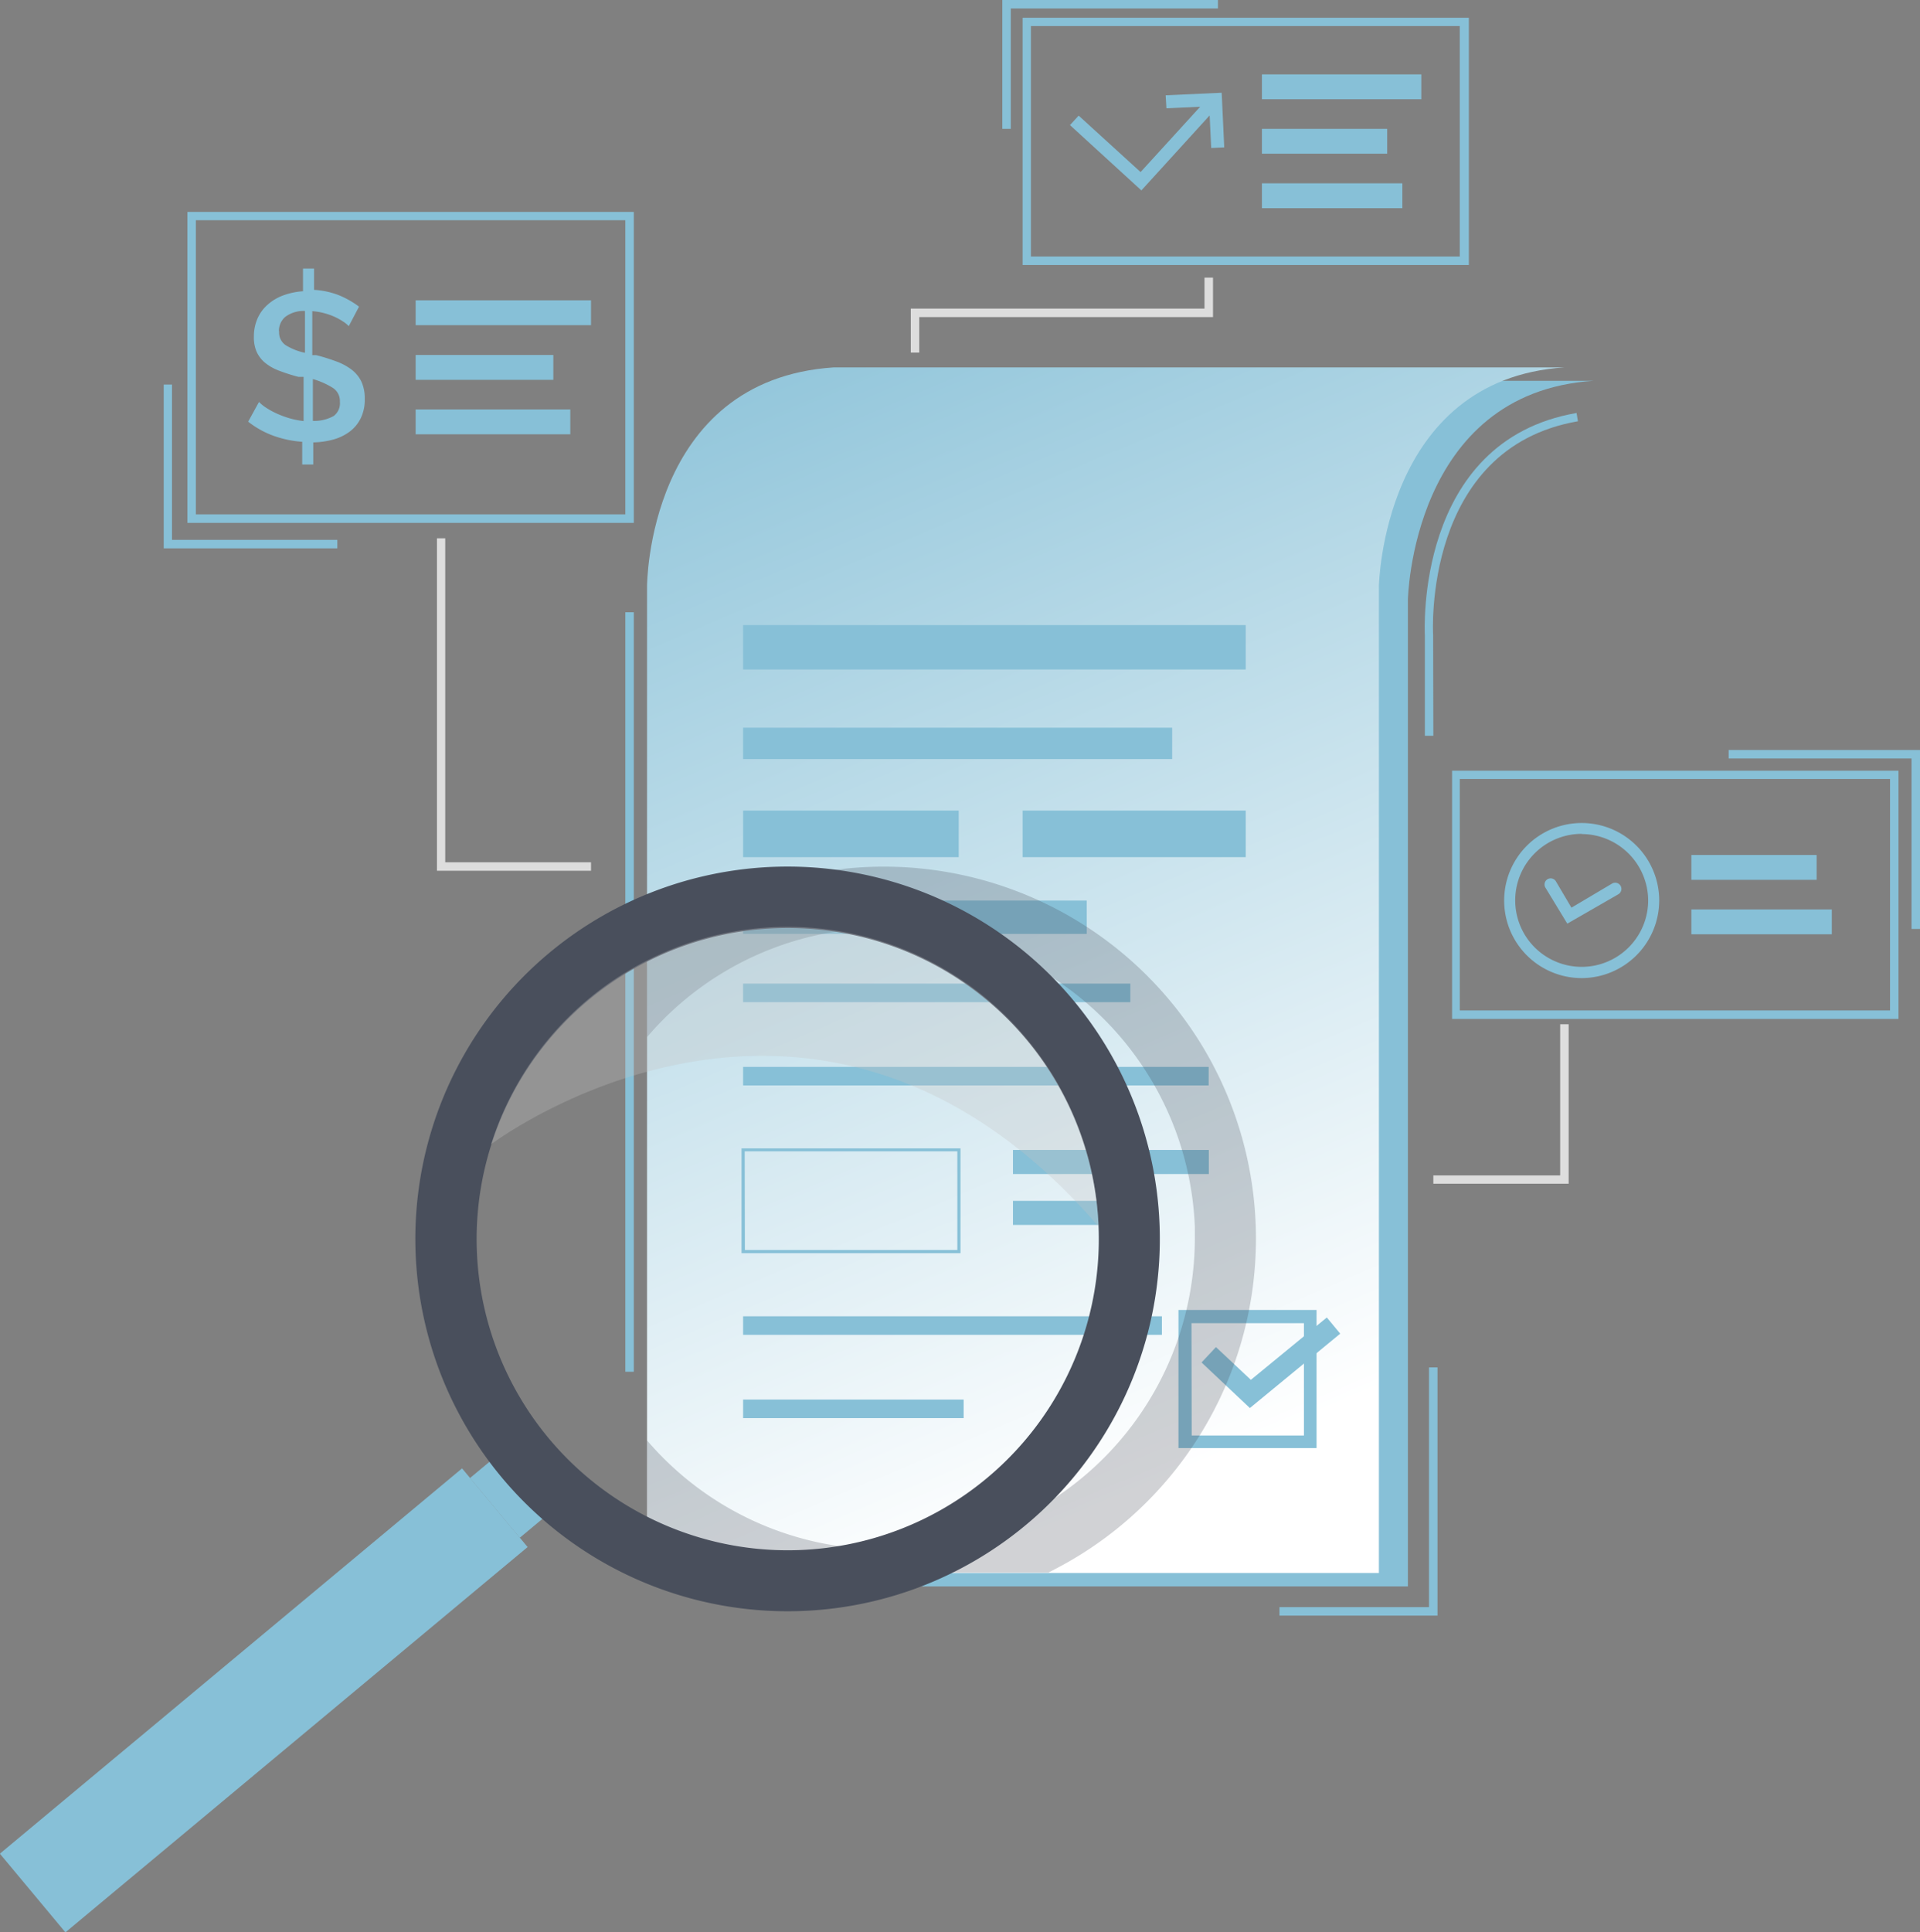 <svg xmlns="http://www.w3.org/2000/svg" xmlns:xlink="http://www.w3.org/1999/xlink" viewBox="0 0 97.33 97.93"><rect x="0" y="0" width="97.33" height="97.93" fill="#808080" stroke="none"/><defs><style>.cls-1{isolation:isolate;}.cls-2{fill:#87c0d7;}.cls-3{fill:url(#linear-gradient);}.cls-4{fill:#ddd;}.cls-5{fill:#3f444f;opacity:0.24;mix-blend-mode:hard-light;}.cls-6{fill:#494f5c;}.cls-7{fill:#c2c2c2;opacity:0.3;}</style><linearGradient id="linear-gradient" x1="65.83" y1="72.16" x2="39.84" y2="11.04" gradientUnits="userSpaceOnUse"><stop offset="0" stop-color="#fff"/><stop offset="1" stop-color="#87c0d7"/></linearGradient></defs><title>Asset 1prezzi-wispcenter</title><g class="cls-1"><g id="Layer_2" data-name="Layer 2"><g id="Слой_1" data-name="Слой 1"><path class="cls-2" d="M80.79,19.3h-37c-9.5.63-9.46,11.1-9.46,11.1h0v50H71.37v-50S71.55,19.89,80.79,19.3Z"/><rect class="cls-2" x="31.7" y="31.03" width="0.43" height="38.49"/><path class="cls-2" d="M74.46,13.43H51.84V.9H74.46ZM52.26,13H74V1.32H52.26Z"/><path class="cls-2" d="M32.13,26.5H9.5V10.74H32.13Zm-22.2-.43H31.7V11.16H9.93Z"/><path class="cls-2" d="M96.24,51.64H73.61V39.06H96.24ZM74,51.21H95.81V39.48H74Z"/><path class="cls-3" d="M79.31,18.62c-9.24.6-9.41,11.1-9.41,11.1v50H32.8v-50s0-10.47,9.46-11.1Z"/><rect class="cls-2" x="37.67" y="31.68" width="25.48" height="2.25"/><rect class="cls-2" x="37.67" y="36.88" width="21.75" height="1.59"/><rect class="cls-2" x="37.67" y="41.08" width="10.93" height="2.36"/><rect class="cls-2" x="51.84" y="41.08" width="11.31" height="2.36"/><rect class="cls-2" x="37.67" y="45.64" width="17.42" height="1.69"/><rect class="cls-2" x="37.67" y="49.85" width="19.63" height="0.94"/><rect class="cls-2" x="37.67" y="54.07" width="23.6" height="0.94"/><path class="cls-2" d="M48.69,63.51H37.59V58.2h11.1Zm-10.93-.16H48.53v-5H37.75Z"/><rect class="cls-2" x="51.35" y="58.28" width="9.93" height="1.22"/><rect class="cls-2" x="51.35" y="60.86" width="7.04" height="1.22"/><rect class="cls-2" x="37.67" y="66.71" width="21.23" height="0.94"/><rect class="cls-2" x="37.67" y="70.93" width="11.18" height="0.94"/><path class="cls-2" d="M79.45,46.81,78.35,45a.31.31,0,1,1,.53-.32L79.66,46l2.06-1.22a.31.31,0,0,1,.32.54Z"/><path class="cls-2" d="M80.18,49.57a3.93,3.93,0,1,1,3.93-3.93A3.94,3.94,0,0,1,80.18,49.57Zm0-7.31a3.37,3.37,0,1,0,3.37,3.37A3.38,3.38,0,0,0,80.18,42.27Z"/><polygon class="cls-2" points="61.32 5.85 61.4 7.5 62.06 7.47 61.93 4.7 59.09 4.83 59.13 5.49 60.84 5.41 57.82 8.72 54.68 5.86 54.24 6.34 57.86 9.65 61.32 5.85"/><path class="cls-2" d="M17.68,16.53a1.49,1.49,0,0,0-.28-.23,3.26,3.26,0,0,0-.43-.24,3.55,3.55,0,0,0-.54-.19,3.11,3.11,0,0,0-.6-.1V18l.2,0a9.45,9.45,0,0,1,1,.31,3,3,0,0,1,.79.42,1.7,1.7,0,0,1,.5.61,2,2,0,0,1,.17.87,2.12,2.12,0,0,1-.21,1,1.89,1.89,0,0,1-.56.67,2.52,2.52,0,0,1-.84.4,4.07,4.07,0,0,1-1,.14v1.12h-.56V22.39a5.39,5.39,0,0,1-1.47-.31,4.62,4.62,0,0,1-1.27-.71l.55-1a1.9,1.9,0,0,0,.34.28,3.91,3.91,0,0,0,.52.29,4.84,4.84,0,0,0,.66.25,4.21,4.21,0,0,0,.74.15V19.1l-.13,0-.13,0a9.05,9.05,0,0,1-1-.32,2.47,2.47,0,0,1-.7-.4,1.57,1.57,0,0,1-.42-.55,1.83,1.83,0,0,1-.14-.77,2.26,2.26,0,0,1,.19-.93,2,2,0,0,1,.52-.7,2.45,2.45,0,0,1,.78-.46,3.61,3.61,0,0,1,1-.21V13.61h.56v1.08a4.12,4.12,0,0,1,1.28.28,4.65,4.65,0,0,1,1,.57Zm-3.53.27a.77.77,0,0,0,.31.68,3,3,0,0,0,1,.4V15.76a1.55,1.55,0,0,0-1,.3A.93.93,0,0,0,14.14,16.79Zm3.08,3.56a.79.79,0,0,0-.37-.71,4,4,0,0,0-1-.44v2.12a2,2,0,0,0,1.06-.25A.81.81,0,0,0,17.23,20.36Z"/><rect class="cls-2" x="21.07" y="15.22" width="8.89" height="1.26"/><rect class="cls-2" x="21.07" y="17.99" width="6.98" height="1.26"/><rect class="cls-2" x="21.07" y="20.75" width="7.84" height="1.26"/><rect class="cls-2" x="85.74" y="43.33" width="6.35" height="1.26"/><rect class="cls-2" x="85.74" y="46.09" width="7.12" height="1.26"/><rect class="cls-2" x="63.97" y="3.77" width="8.08" height="1.26"/><rect class="cls-2" x="63.97" y="6.53" width="6.35" height="1.26"/><rect class="cls-2" x="63.97" y="9.29" width="7.12" height="1.26"/><polygon class="cls-4" points="79.52 59.99 72.66 59.99 72.66 59.57 79.09 59.57 79.09 51.91 79.52 51.91 79.52 59.99"/><polygon class="cls-4" points="46.6 17.87 46.17 17.87 46.17 15.64 61.06 15.64 61.06 14.07 61.49 14.07 61.49 16.07 46.6 16.07 46.6 17.87"/><polygon class="cls-4" points="29.96 44.13 22.15 44.13 22.15 27.28 22.57 27.28 22.57 43.7 29.96 43.7 29.96 44.13"/><path class="cls-2" d="M72.66,37.29h-.43V32.2c0-.08-.55-9.85,7.69-11.27l.07.42c-7.87,1.36-7.35,10.74-7.34,10.84Z"/><polygon class="cls-2" points="97.33 47.08 96.9 47.08 96.9 38.44 87.63 38.44 87.63 38.01 97.33 38.01 97.33 47.08"/><polygon class="cls-2" points="17.1 27.79 8.3 27.79 8.3 19.49 8.72 19.49 8.72 27.36 17.1 27.36 17.1 27.79"/><polygon class="cls-2" points="51.24 6.53 50.81 6.53 50.81 0 61.74 0 61.74 0.43 51.24 0.43 51.24 6.53"/><polygon class="cls-2" points="72.87 81.88 64.86 81.88 64.86 81.45 72.44 81.45 72.44 69.3 72.87 69.3 72.87 81.88"/><path class="cls-2" d="M66.74,73.39h-7v-7h7Zm-6.33-.64h5.69V67.06H60.4Z"/><polygon class="cls-2" points="63.36 71.36 60.91 69.05 61.64 68.27 63.41 69.93 67.26 66.77 67.94 67.59 63.36 71.36"/><path class="cls-5" d="M61.13,53.32A18.88,18.88,0,0,0,32.8,48.23v4.33a15.78,15.78,0,0,1,27.77,9.63c0,.2,0,.39,0,.58A15.78,15.78,0,0,1,32.8,73v4.33a18.66,18.66,0,0,0,3.68,2.37H53.14q.58-.29,1.15-.62A18.87,18.87,0,0,0,61.13,53.32Z"/><rect class="cls-2" x="-1.88" y="83.59" width="30.5" height="5.19" transform="translate(78.82 143.82) rotate(140.19)"/><rect class="cls-2" x="24.9" y="73.93" width="1.63" height="3.94" transform="translate(94.06 117.74) rotate(140.19)"/><path class="cls-6" d="M23.61,72.27a18.87,18.87,0,1,0,6.84-25.8A18.87,18.87,0,0,0,23.61,72.27Zm2.68-1.56a15.77,15.77,0,1,1,29.4-8.52h0a15.77,15.77,0,0,1-29.4,8.52Z"/><path class="cls-7" d="M24.89,58s16.43-12.47,30.8,4.16h0A15.77,15.77,0,0,0,24.89,58Z"/></g></g></g></svg>